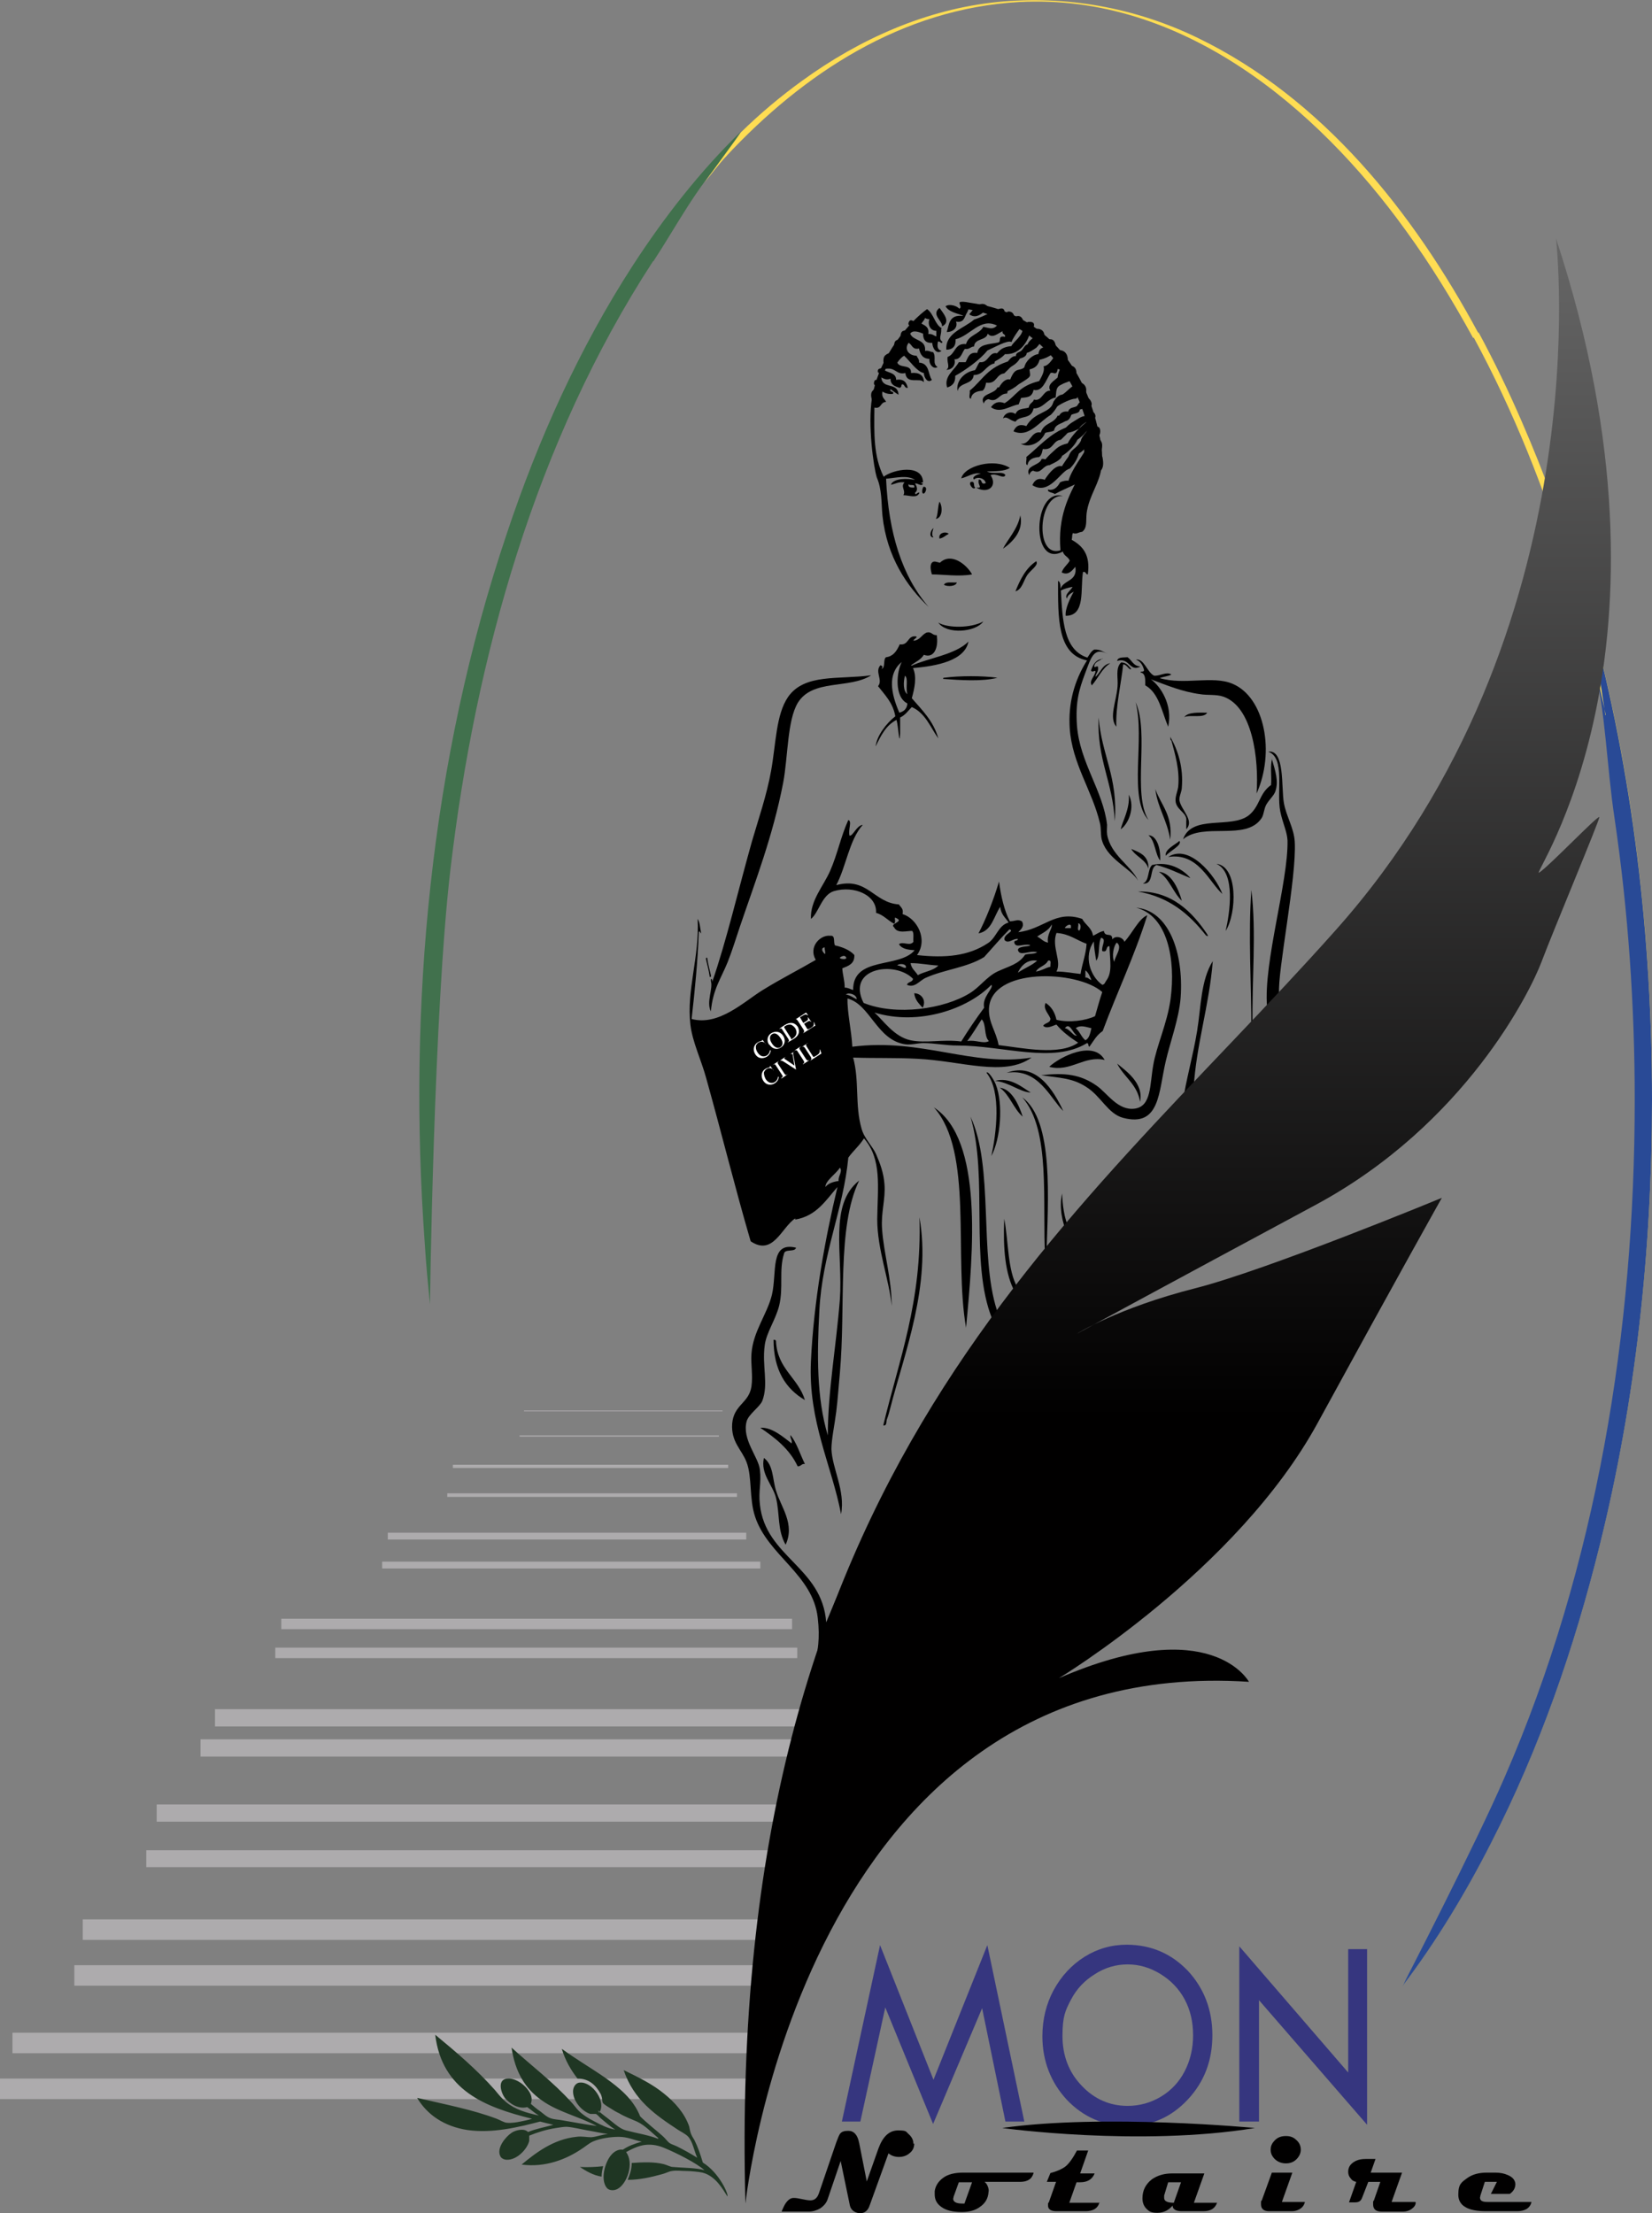 <?xml version="1.0" encoding="UTF-8"?>
<svg xmlns="http://www.w3.org/2000/svg" version="1.1" xmlns:xlink="http://www.w3.org/1999/xlink" viewBox="0 0 411.1 550.6">
  <rect x="0" y="0" width="411.1" height="550.6" fill="#808080" stroke="none"/>
  <defs>
    <style>
      .cls-1 {
        fill: #adabad;
      }

      .cls-2 {
        fill: #fff;
      }

      .cls-3 {
        fill: #41714d;
      }

      .cls-4 {
        fill: #294a96;
      }

      .cls-5 {
        fill: #010000;
      }

      .cls-6 {
        fill: #36367f;
      }

      .cls-7, .cls-8, .cls-9 {
        fill-rule: evenodd;
      }

      .cls-8 {
        fill: #1f3623;
      }

      .cls-10 {
        fill: #ffdd53;
      }

      .cls-9 {
        fill: url(#linear-gradient);
      }
    </style>
    <linearGradient id="linear-gradient" x1="293.1" y1="548.2" x2="293.1" y2="59.3" gradientUnits="userSpaceOnUse">
      <stop offset=".4" stop-color="#010000"/>
      <stop offset="1" stop-color="#666"/>
    </linearGradient>
  </defs>
  <!-- Generator: Adobe Illustrator 28.7.10, SVG Export Plug-In . SVG Version: 1.2.0 Build 236)  -->
  <g>
    <g id="Calque_1">
      <g>
        <g>
          <g>
            <g>
              <polygon class="cls-1" points="179.8 351.1 130.4 351.1 130.4 350.9 179.8 350.9 179.8 351.1 179.8 351.1"/>
              <polygon class="cls-1" points="178.9 357.4 129.3 357.4 129.3 357.1 178.9 357.1 178.9 357.4 178.9 357.4"/>
              <polygon class="cls-1" points="181.2 365.2 112.7 365.2 112.7 364.4 181.2 364.4 181.2 365.2 181.2 365.2"/>
              <polygon class="cls-1" points="183.4 372.4 111.3 372.4 111.3 371.5 183.4 371.5 183.4 372.4 183.4 372.4"/>
              <polygon class="cls-1" points="185.7 383 96.5 383 96.5 381.3 185.7 381.3 185.7 383 185.7 383"/>
              <polygon class="cls-1" points="189.2 390.2 95.1 390.2 95.1 388.5 189.2 388.5 189.2 390.2 189.2 390.2"/>
              <polygon class="cls-1" points="197.1 405.3 70 405.3 70 402.7 197.1 402.7 197.1 405.3 197.1 405.3"/>
              <polygon class="cls-1" points="198.4 412.5 68.5 412.5 68.5 409.9 198.4 409.9 198.4 412.5 198.4 412.5"/>
              <polygon class="cls-1" points="201.3 429.5 53.5 429.5 53.5 425.2 201.3 425.2 201.3 429.5 201.3 429.5"/>
              <polygon class="cls-1" points="197.6 437 49.9 437 49.9 432.7 197.6 432.7 197.6 437 197.6 437"/>
              <polygon class="cls-1" points="195.3 453.2 39 453.2 39 448.9 195.3 448.9 195.3 453.2 195.3 453.2"/>
              <polygon class="cls-1" points="193.1 464.5 36.4 464.5 36.4 460.3 193.1 460.3 193.1 464.5 193.1 464.5"/>
              <polygon class="cls-1" points="191.1 482.6 20.6 482.6 20.6 477.5 191.1 477.5 191.1 482.6 191.1 482.6"/>
              <polygon class="cls-1" points="189.2 494 18.5 494 18.5 488.9 189.2 488.9 189.2 494 189.2 494"/>
              <polygon class="cls-1" points="189.3 510.8 3.1 510.8 3.1 505.7 189.3 505.7 189.3 510.8 189.3 510.8"/>
              <polygon class="cls-1" points="189.3 522.2 0 522.2 0 517.1 189.3 517.1 189.3 522.2 189.3 522.2"/>
            </g>
            <g>
              <path class="cls-3" d="M162.6,65c5.9-9,10.4-17.9,17.9-26.1,1.3-2.1,2.5-4.1,3.9-6.2-10.2,9.9-19.1,21.3-26.9,33.3-13.4,20.7-23.6,43.4-31.4,66.8-19,56.4-24.7,117.3-20.4,176.5.3,5.1.8,10.1,1.3,15.2,0,0,.9-72.6,5.1-108.3,6.2-52.7,21.2-106.4,50.4-151.2Z"/>
              <path class="cls-10" d="M368,82.7c-.4.4-.9.8-1.3,1.2,20,36.9,31.3,78.7,37.4,119.7,3.4,23.1,5,46.6,5,69.9,0,57.4-9.4,115.8-32.4,168.6-7.3,16.9-27.7,51.9-27.7,51.9,8.5-11.2,15.8-23.3,22.1-35.7,12-23.4,20.7-48.5,27-74,9-36.2,13-73.5,13-110.8,0-57.4-9.4-115.8-32.4-168.6-3.2-7.4-6.8-14.9-10.8-22.3Z"/>
              <path class="cls-4" d="M395.7,153.3c.4,3.7.6,7.3.8,10.8,3.1,13.2,3.3,26.4,5.3,39.6,3.4,23.1,5,46.6,5,69.9,0,57.4-9.4,115.8-32.4,168.6-7.3,16.9-25.4,51.9-25.4,51.9,8.5-11.2,15.8-23.3,22.1-35.7,12-23.4,20.7-48.5,27-74,9-36.2,13-73.5,13-110.8,0-40.4-4.7-81.2-15.4-120.3Z"/>
              <path class="cls-10" d="M253.7.5c40.2-2.1,73.9,26,96.1,56.8,6.2,8.5,11.7,17.5,16.8,26.8.4-.4.9-.8,1.3-1.2-16.3-30.3-38.9-58.5-69.9-73.5-15.5-7.5-32.7-10.6-49.8-8.9-17.7,1.8-34.3,9.2-48.6,19.6-5.4,3.9-10.5,8.2-15.2,12.8-1.3,2.1-2.7,4.1-3.9,6.2C199.9,18.2,224.6,2.1,253.7.5Z"/>
              <path class="cls-10" d="M184.4,32.9h0s0,0,0,0l-9.1,12.5h0c1.7-2,3.5-4.5,5.4-6.5,1.2-2,2.5-4,3.8-6Z"/>
              <path class="cls-10" d="M399.5,177.9h0l-3.8-24.6c.4,3.7.3,7,.8,10.8,1.1,4.6,2.1,9.2,3.1,13.8Z"/>
            </g>
            <g>
              <g>
                <path class="cls-5" d="M227.5,533.3c0,1-.4,1.8-1.2,2.4-.7.6-1.6.9-2.6.9s-1.9-.3-2.6-.9l-4.7,13c-.4,1.2-1.2,1.9-2.3,1.9s-2.3-.6-2.6-1.9l-2.3-11.1-3.2,9.4c-.3,1-1,1.8-1.9,2.4-.9.5-1.8.8-2.9.8h-6.7c.4-1,.8-1.8,1.1-2.2.6-.8,1.2-1.2,1.9-1.2s1.1.1,2.1.3c.9.2,1.6.3,2.1.3,1,0,1.7-.6,2.1-1.8l4.3-12.6c.4-1.1.7-1.8.9-2.1.4-.6,1.1-.8,2.1-.8,1.4,0,2.3,1,2.7,3l1.9,9.6,2.9-8.2c1.1-3,2.7-4.5,4.9-4.5s1.9.3,2.6.9c.8.7,1.2,1.5,1.2,2.4Z"/>
                <path class="cls-5" d="M257.2,540.6c-.4,1.5-1.5,2.2-3.4,2.2h-8.8c.3.2.6.6.8,1.1.2.5.3,1,.2,1.4-.1,1.6-.8,2.8-2.1,3.7-1.2.9-2.7,1.3-4.6,1.3-2.2,0-3.9-.4-5.1-1.3-1.1-.8-1.6-1.8-1.6-3.1s0-.5,0-.8c.2-1.4,1-2.5,2.1-3.3,1.2-.9,2.9-1.3,5-1.3h17.5ZM241.8,542.9h-3.2l-1.3,3.6c0,.2-.1.4-.1.5,0,.8.8,1.2,2.3,1.2s.3,0,.5,0l1.9-5.3Z"/>
                <path class="cls-5" d="M273.6,547.9c-.4,1.5-1.6,2.2-3.5,2.2h-7.2c-1.4,0-2.1-.5-2.1-1.4s0-.5.2-.8l1.8-5.1h-2.3l.9-2.2c1.6-.4,2.9-1,3.7-1.6.9-.7,1.9-2.1,2.9-4h2.8l-2,5.7h3.6c-.6,1.5-1.8,2.2-3.6,2.2h-.9l-1.8,5.1h7.6Z"/>
                <path class="cls-5" d="M302.9,547.9c-.5,1.5-1.6,2.2-3.5,2.2h-5.3c-1.5,0-2.3-.5-2.3-1.4-1,1.2-2.3,1.8-3.8,1.8s-2-.3-2.7-1c-.7-.7-1-1.6-1-2.6,0-2,.8-3.5,2.3-4.7,1.4-1,3.1-1.5,5.1-1.5h8l-2.6,7.3h5.8ZM293.8,542.9h-3.1l-1,3.3c0,.2,0,.4,0,.6,0,.8.8,1.2,2.4,1.2l1.8-5.1Z"/>
                <path class="cls-5" d="M324.7,547.9c-.2.8-.7,1.4-1.5,1.8-.6.3-1.2.4-1.8.4h-5.6c-1.3,0-2-.6-2-1.7s0-.7.2-1l2.5-6.9h5.1l-2.6,7.3h5.7ZM323.7,534.8c0,.9-.4,1.7-1.1,2.4-.7.7-1.6,1-2.6,1s-1.9-.3-2.7-1c-.7-.7-1.1-1.4-1.1-2.4s.4-1.7,1.1-2.4c.7-.7,1.6-1,2.7-1s1.9.3,2.6,1c.7.6,1.1,1.4,1.1,2.4Z"/>
                <path class="cls-5" d="M352.3,547.9c0,.7-.4,1.2-1.1,1.7-.6.4-1.3.6-2,.6h-5.4c-1.4,0-2.1-.6-2.1-1.8s0-.6.2-1l1.6-4.6h-3l-1.6,4.1c-.3.7-.8,1-1.7,1h-1.5l1.8-5.1c-.6-.1-1.1-.4-1.4-.9-.4-.4-.6-1-.6-1.6,0-1.1.5-1.9,1.5-2.5.8-.5,1.8-.7,3-.7h2.3l-1.2,3.4h7.8l-2.6,7.3h5.9Z"/>
                <path class="cls-5" d="M381.1,547.9c-.2.7-.6,1.3-1.3,1.7-.6.3-1.3.5-2.2.5h-7.8c-4.6,0-6.9-1.4-6.9-4.1s.8-3.1,2.3-4.2c1.3-.9,2.9-1.3,4.8-1.3h2.1c1.2,0,2.2.2,3.1.6,1.2.5,1.8,1.2,1.9,2.2,0,1-.4,1.8-1.4,2.5h-4.7l1.5-3h-3l-1.1,3.4c0,.2-.1.4-.1.5,0,.8.6,1.1,1.8,1.1h11Z"/>
              </g>
              <g>
                <polygon class="cls-6" points="232.3 517.4 219 483.9 209.5 527.8 214.1 527.8 220.3 499.4 232.2 528.4 244.4 499.6 250.2 527.8 254.9 527.8 245.7 483.9 232.3 517.4"/>
                <path class="cls-6" d="M280.4,483.8c-3.8,0-7.3,1-10.5,3-3.2,2-5.8,4.8-7.7,8.3-1.9,3.5-2.8,7.4-2.8,11.5,0,6.1,2.1,11.5,6.1,15.8,4.1,4.3,9.2,6.5,15.1,6.5s10.9-2.2,15-6.6c4.1-4.4,6.1-9.7,6.1-16s-2.1-11.7-6.1-16c-4.1-4.3-9.2-6.5-15.3-6.5ZM294.8,515.3c-1.4,2.7-3.4,4.8-5.9,6.3-2.5,1.5-5.3,2.3-8.3,2.3-4.4,0-8.3-1.7-11.4-5-3.2-3.3-4.8-7.5-4.8-12.4s.7-6.3,2.1-9c1.4-2.7,3.4-4.8,6-6.4,2.5-1.6,5.2-2.4,8.1-2.4s5.6.8,8.2,2.4c2.6,1.6,4.6,3.7,6,6.3,1.4,2.6,2.1,5.6,2.1,8.9s-.7,6.3-2.1,9Z"/>
                <polygon class="cls-6" points="335.5 484.9 335.5 515.6 308.4 484.2 308.4 527.8 313.3 527.8 313.3 497.6 340.2 528.6 340.2 484.9 335.5 484.9"/>
              </g>
              <path class="cls-7" d="M249.4,529.4s34.1,4.7,62.9,0c0,0-37.6-3.6-62.9,0Z"/>
            </g>
            <g>
              <path d="M248.2,168.6c-3.8-.5-9.4-.5-13.2,0-.2,0-.3,0-.3.3,4,.3,9.9.7,13.5-.3Z"/>
              <path d="M227.5,247.1c.2,1.7,1.2,2.6,2.1,3.6,1-1.8-.3-3.6-2.1-3.6Z"/>
              <path d="M193.1,333.6c0-.2-.3-.3-.6-.3,0,7.5,3,12.2,7.8,15-1.7-5.6-6.9-7.7-7.2-14.7Z"/>
              <path d="M200.3,364.2c-1.2-2.4-2-5.2-3.6-7.2-.1,1,.5,1.1.3,2.1-2.1-1.6-4.9-4.1-7.8-3.9,3.7,2.5,7.3,5.3,9.3,9.6.9,0,.9-.7,1.8-.6Z"/>
              <path d="M190.1,362.7c-.9,4,2.2,6.7,3,9.9,1,4.1.3,8,2.4,11.7,2.4-5.2-1.2-9.4-2.4-13.5-.9-2.9-.6-6.3-3-8.1Z"/>
              <path d="M176.9,244.1c.6,1.8-1.2,5.2,0,7.5.5-5.5,2.5-8.1,4.2-12.3,1.1-2.8,2-5.7,3-8.7,3.9-11.5,8.2-22.5,10.8-35.9,1.2-6.4,1-15.4,3.6-19.8,3.7-6.1,12.8-3.4,18.3-6.9-8.1,1.1-16.6-.5-20.7,5.4-3,4.4-3,11.6-4.2,18.3-1.1,6.2-3.3,12.5-4.8,17.7-3.6,12.8-6.3,24.6-9.9,35,.2-.7-.4-1.4-.3-.3Z"/>
              <path d="M176.6,242.9c0,.3.4.2.3-.3-.3-1.4-.7-2.7-.9-4.2,0-.3-.4-.2-.3.3.3,1.4.7,2.7.9,4.2Z"/>
              <path d="M220.7,353.1c.4-1,.6-1.9.9-3,3.4-13.3,10.2-30.4,7.2-47.3.7,20.9-5.1,35.5-9,51.8,1,.2.7-1.1.9-1.5Z"/>
              <path d="M318.3,247.1c-.4-5.5,4.4-28.8,3.9-37.7-.2-3.4-2.1-6.3-2.7-9.6-.7-3.9.3-13.4-3.9-12.8,4.3,1.5,2,10,3,14.9.6,2.9,1.7,5,1.8,7.2.2,10.3-6,30.2-5.1,41.3-4.6,5.5,1.4.7-3.6,4.8-.2-11.4,1-23.2-.3-33.8-.8,11.2,0,23.3,0,34.7-4.6,5-9.5,11.3-14.4,15,.7-11.5,3.9-20.7,4.8-32-3,4.8-2.9,11.3-3.9,17.4-1,6.2-2.8,12.2-3.6,18-9.8,9.8-19,21.7-28.2,31.1-1.3-2.2-1.7-6.1-1.8-8.7-.8,3.5.1,7.3,1.2,9.9-1.4,1.9-3.5,4.9-5.1,5.7.4-14.2,1.9-33.7-6-39.5,7.2,8.2,4.9,25.9,5.7,40.4-2.1,2.5-4.1,5.1-6.9,6.9-2.5-4.3-2.2-11.4-3.3-17.1-.3,7.3.2,13.8,2.7,18.3-1.6,1.2-2.9,4.3-4.5,4.5-4.5-13.8-.7-35.8-6.6-48.2,4.5,15.1-.3,36.2,5.4,50.3-16.5,22.4-30,47.9-41.3,75.5-1-13.8-15.1-16.2-16.5-29.3-.4-3.4.4-5.3,0-8.7-.4-3.2-4.5-7.5-3.3-12,.5-1.8,3.3-3.6,3.9-5.1,1.6-4.2-.1-8.6.6-13.8.4-3.2,2.7-6.3,3.6-9.9,1.1-4.6-.1-8.8,1.2-12.9.2-1.3,2.7-.3,3-1.5-6.6-1.6-4.7,6.1-6,11.7-1.2,4.9-4.7,9.1-5.1,14.7-.2,2.5.4,5.4,0,8.1-.6,4.2-4.4,4.5-4.8,9.3-.3,4.6,2.4,6.4,3.6,9.6,1.4,3.7.6,9,2.1,13.5,3.2,9.7,14.4,14.4,15.6,25.2.6,5.1,0,8.5-.8,11.7-.7,2.5,132.8-188.2,115.5-166.8Z"/>
              <path d="M197.9,303.4c5.3-.9,7.6-4.8,10.5-8.1-3.1,13-5.9,28.3-6.6,43.4-.7,14.9,5.2,25.9,7.5,38,1.1-5.9-2.2-11.3-2.4-16.2,0-2.4.8-6.1,1.2-9.3.4-3.2.6-6.5.9-9.6,1.5-16.6-.8-36.4,4.8-47.9-7.6,6-4,18.2-4.8,29.6-.9,11.6-3,22.9-3,33.8-2.8-9.3-2.7-20.1-2.1-31.1.7-14,6-25.2,7.2-38,1.2-1.7,2.8-3,3.9-4.8,4.5,5.2,3.4,12,3.3,20.1,0,7.6,3,15.1,3.6,21.6,0-6.8-2-13.1-2.4-19.2-.3-4.1.9-7.4.6-11.1-.2-2.8-1.1-5.2-2.1-7.5-.9-2-2.9-3.8-3.6-6.3-1.7-5.9-.5-11.9-2.1-17.7,5.4.2,10.4,0,15.9.3,11,.5,21.7,4.6,28.5-.3-14.8,2.4-27.2-4.9-44.6-2.7-.2-4-1.3-8.6-1.2-12,5.7,1.5,7.3,10.4,14.4,11.4,1.4.2,3.1-.3,4.5-.3,2.7,0,5.6.6,8.4.6,11.6,0,23.8,4.6,32.3-.6.5,0,.2.8.6.9,1-1.4,1.8-2.9,3.3-3.9,3.6-9.7,7.9-18.6,11.1-28.8-2.1.8-3.8,4.6-5.7,6.6-.3-1.1-2.2-1.7-3-.6,0-2-1.8-.3-2.1-2.1-1.1.2-1.8.8-2.7,1.2-.3-2-1.9-2.7-2.7-4.2-6.7-2.3-9.6,2.6-15.9,3.3.7-.7,1.6-1.5.9-2.7-1.1-.6-1.7,0-3,0-1.4-2.7-2.2-6.2-2.7-9.9-1.3,4.5-3.4,9.7-5.1,12.9,3.3-.6,3.8-4.2,5.4-6.6.2,1.9,1.3,2.7,2.1,3.9-2.6.7-3,3.7-5.1,5.1-4.8,3.2-10.5,3.8-17.7,3,2.8-3.9,0-9.1-3.6-10.2.3-1.4-.5-1.7-.9-2.4-6.3-.4-7.8-6.9-15.6-4.8,2.5-4.7,3.2-11.2,6.6-15-1.6.2-2.4,2.8-3.3,2.7-.4-1.5.7-3.6-.3-3.9-1.9,4.2-2.7,8.5-4.5,12.6-1.7,3.9-5,7.4-4.8,12,1.9-1.4,2.7-6,5.7-6.9,5-1.5,10.8,1,10.5,5.4,1.9.5,2.9,1.9,4.5,2.7.7-.7-.5-2.1.9-1.2,1.2.8-2.1,1.2-.9,2.1.8,1.7,3.4.8,4.5.9.5.5.2,1.8.3,2.7-.9,1.2-2.6-.2-3.6.6.8,1.3,2.6,1.4,3.9,1.5-3.8,4.6-15.4,1.4-15.3,9.9-.7-.2-1.2-.6-2.1-.6,0-1.8-.5-3.1-.6-4.8,1.5-.6,3.1-1.1,3-3.3-1.2-1.4-3.4-2.1-4.8-2.4-.5-.7.2-2.6-1.2-2.4-2.5-.3-5.5,2.8-3.6,6-4.1,2.4-8.5,4.6-13.2,7.5-4.7,2.9-10.9,9-17.7,7.2.8-7,1.5-14,1.8-21.6.2-.5.3.1.6.3-.3-1.2-.3-2.7-.9-3.6.5,9.5-2.8,17.7-1.8,26.3.5,4.3,2.7,8.8,3.9,13.2,3.9,13.9,7.2,27.4,11.1,40.7,5.6,3.8,7.7-3.5,11.1-5.7ZM277.9,234.5c1.6,1.1-.5,3.4-.6,4.8-.7-1.3-.2-4,.6-4.8ZM226.6,258.8c-4.2-.9-6.9-5.1-9-6.9,11.2,3.4,23.4-1,29.1-6.9.7.8-2.4,3-1.8,5.7-2,2.7-3.9,5.5-5.7,8.4-4.6-.6-8.8.5-12.6-.3ZM240.7,259c1.3-1.7,2.4-3.6,3.6-5.4,1.2,1.2.5,4.2,1.8,5.4-1.4.8-3.3-.4-5.4,0ZM270.1,258.8c-1-.8-1.4-2.2-2.4-3,1.1-.9,2.6-.3,3.9,0-.3,1.2-.5,2.5-1.5,3ZM268,257.6c-.8.4-1.7-1.6-3-1.8,1.2-1.7,2,1.4,3,1.8ZM272.5,252.8c-2.3,1.1-6.4,1.7-9.6.9-.4-1.9-1.3-3.3-2.7-4.2-.7,1.5.7,2.6,1.2,3.9,0,1.2-1.4,1-1.8,1.8.9.9,2.5-.1,3.3-.3,1.5,1.8,3.4,3.2,5.4,4.5-4.7,3.3-13.8,1.3-19.8.6-.6-3.4-2.5-5.5-2.4-9,.4-10.4,22-9.7,28.2-4.2-.7,2-1.2,4-1.8,6ZM261.4,240.5c-1.3.3-2.2,1-3.6,1.2.6-1.2,2.4-1.4,3-2.7,1-.3.5.9.6,1.5ZM253.3,242c.4-1,1.9-3.5,4.8-3-1.3,1.2-3.3,1.9-4.8,3ZM270.1,243.2v-1.8c.8.6,1.1,1.5,1.5,2.4-.6-.1-.8-.7-1.5-.6ZM272.2,234.2c0,1.1.3,3.1.6,4.8,1-1.3.4-4.2,1.2-5.7,1.5.3,0,2.1.3,3.3,1.5.5.7-1.3,1.8-1.2.1,3.8.8,6.5-.9,8.7-.2.3-.3.8-.9.9-3-2.1-4.7-7.1-2.1-10.8ZM268.3,229.7c.8,0,.7,1.4.3,1.8-.7,0-.1-1.3-.3-1.8ZM266.5,230.3v.6h-1.5c0-.4,1.3-1.3,1.5-.6ZM262.9,232.1c3.2.2,5,1.8,7.5,2.7-.2,2.8-1.1,4.9-1.5,7.5-2-.2-3.8-.6-6-.6,1.4-2.6-1.3-6.1,0-9.6ZM261.7,230c.3.9-1.3,2.5-.9,4.5-1.2-.2-1.8-1.1-2.7-1.5,1.3-.9,2.9-1.5,3.6-3ZM233.5,240.2c-1.2,1.3-3.5,1.5-5.1,2.4-.6-1-1.6-1.6-1.8-3,2.5,0,4.5.5,6.9.6ZM225.4,240.8c-.8,0-1.2-.6-2.1-.6.3-.6,2.5-.5,2.1.6ZM227.2,243.5c-.1.9-1.3.7-1.5,1.5,2,.9,3.1-1.1,4.8-1.8,4.5-2,10.2-2.5,14.4-5.1,2.1-2.3,4.1-4.7,6.3-6.9,1.5.5-1.7,1.2-1.2,2.7,1,1,2.1-.5,3.3-.3,0,.6-1,.2-.9.9.4,1.5,2.1.2,3.9.6.3.5-2.8.1-3,1.2.4,1.8,2.9,0,4.8.6-.7.5-2.1.3-3,.6-1.6,2.4-3.9,2.8-6.9,4.2-2.7,1.3-4.4,3.9-6.9,5.4-6.3,3.9-18.3,5.7-26.4,2.4-4.4-8.7,7.8-10.6,12.3-6ZM213.2,248.6c-.9-.4-1.6-1-2.7-1.2.7-.6,2.7,0,2.7,1.2ZM210,237.8c.3,0,.6.3.6.5s-.3.3-.6.3-1-.1-1-.3.7-.5,1-.5ZM209,290.5c.8.9-.5,2.1-.3,3.3-1.4.2-2.6.6-3.3,1.5,0-1.6,2.6-3.2,3.6-4.8ZM204.8,235.8c.2,0,.4-.3.4,0s.3,1.5.1,1.5-.7-.7-.7-1,.1-.5.3-.5Z"/>
            </g>
            <path class="cls-9" d="M185.5,548.2s14.4-137,125.3-129.8c0,0-9.3-17.4-47.3-.9,0,0,44.3-26.7,64.4-63.5,20.1-36.8,30.9-56,30.9-56,0,0-43.3,17.9-61.4,22.5-19.3,4.9-29.4,11.3-29.4,11.3,0,0,21.9-11.9,59.3-32,37.4-20.1,53.6-53.3,56.3-60.5,2.7-7.2,14.4-35.1,14.4-36s-12.6,12.3-15,13.8c-2.4,1.5,38.3-54.5,4.2-157.8,0,0,11.6,97.7-54.9,172.2-66.5,74.6-151.8,134.5-146.8,316.6Z"/>
          </g>
          <g>
            <path class="cls-2" d="M190.5,259.6c-.5-.5-1.1-.6-1.8-.2-.3.2-.5.5-.6.8,0,.3-.1.8.4,1.6.7,1.1,1.6,1.2,2.3.8.6-.4.8-1,.8-1.3h.2c0,0,0,1-1,1.6-.9.5-2.1.6-2.9-.7-.7-1.2-.2-2.4.7-2.9.5-.3.9-.3,1-.4,0,0,.2-.1.1-.3h0c0,0,.8,1.1.8,1.1h-.1Z"/>
            <path class="cls-2" d="M191.4,259.9c-.8-1.2-.3-2.4.6-2.9.9-.5,2.1-.5,2.9.7.7,1.1.4,2.3-.6,2.9-.9.6-2.1.4-2.8-.7ZM194.2,258.2c-.8-1.2-1.6-1.3-2.1-.9-.5.3-.8,1.1,0,2.3.7,1.1,1.6,1.3,2.1.9.6-.4.8-1.2,0-2.3Z"/>
            <path class="cls-2" d="M196,259.3c.4-.3.4-.4.2-.8l-1.5-2.3c-.2-.4-.3-.4-.8-.2h0c0-.1,1.4-1,1.4-1,1.3-.8,2.4-.7,3.2.4.4.7.7,2-.9,3l-1.5.9h0ZM196.8,258.4c.1.2.2.2.4,0,.3-.2,1.6-1,.7-2.6-.3-.4-.7-.8-1.2-.9-.4,0-.8,0-1.4.4-.2.2-.2.3-.1.4l1.7,2.7Z"/>
            <path class="cls-2" d="M202.6,255.3l-2.8,1.8h0c.3-.3.4-.5.2-.9l-1.5-2.3c-.3-.4-.4-.4-.7-.2h0c0,0,2.8-1.8,2.8-1.8l.5.7h-.1c-.4-.3-.6-.3-1.1,0l-.7.4c-.1,0-.2.1,0,.3l.7,1.2.8-.5c.5-.3.4-.5.3-.9h.1c0,0,.8,1.1.8,1.1h-.1c-.3-.3-.4-.3-.9,0l-.8.5.8,1.3q.1.2.9-.3c.7-.4.8-.7.7-1.4h.1c0,0,.3.9.3.9Z"/>
            <path class="cls-2" d="M192.5,266.2c-.5-.5-1.1-.7-1.8-.2-.3.2-.5.5-.6.8,0,.3,0,.8.4,1.6.7,1.1,1.6,1.2,2.3.8.6-.4.8-1,.8-1.3h.2s0,1-1,1.6c-.8.5-2.1.6-2.9-.7-.7-1.2-.3-2.4.6-2.9.5-.3.9-.3,1-.4,0,0,.2-.1.1-.3h.1c0,0,.8,1.1.8,1.1h-.1Z"/>
            <path class="cls-2" d="M194.4,268.2c.4-.3.5-.4.2-.8l-1.5-2.3c-.2-.4-.4-.4-.8-.1h0c0-.1,1.6-1.1,1.6-1.1h0c-.4.3-.5.5-.2.9l1.5,2.3c.3.4.4.4.8.1h0c0,.1-1.5,1.1-1.5,1.1h0Z"/>
            <path class="cls-2" d="M197.6,261.6c-.2.2-.3.3-.2.8l.7,3.7h0c0,0-3.1-2-3.1-2-.5-.3-.7-.3-.9-.2h0c0-.1,1.4-1,1.4-1h0c-.3.3-.4.4-.3.5,0,0,.3.2.6.4l1.9,1.3-.4-2.4s0-.3-.1-.4c-.1-.2-.3-.1-.5,0h0c0-.1,1.1-.8,1.1-.8h0Z"/>
            <path class="cls-2" d="M199.8,264.7c.4-.3.4-.4.2-.8l-1.5-2.3c-.2-.4-.4-.4-.8-.2h0c0-.1,1.6-1.1,1.6-1.1h0c-.4.4-.5.5-.2.9l1.5,2.3c.3.4.4.4.8.2h0c0,.1-1.6,1.1-1.6,1.1h0Z"/>
            <path class="cls-2" d="M200.9,259.5c-.3.2-.4.4-.2.8l1.6,2.5c.1.2.2.2.7-.1.8-.5,1.1-.7,1-1.6h.1c0,0,.3,1,.3,1l-2.8,1.8h0c.3-.3.4-.4.2-.9l-1.5-2.3c-.3-.4-.4-.4-.8-.2h0c0,0,1.5-1,1.5-1h0Z"/>
          </g>
        </g>
        <g>
          <path class="cls-7" d="M233.8,76.6c.8,1.2,3,3.5.6,4.6.3-1.3-2.8-2.9-.6-4.6Z"/>
          <path class="cls-7" d="M241.2,78.2c.9-1.1,3.1-4.4,5.1-1.3-1.4,0-2.8,2.9-5.1,1.3Z"/>
          <path class="cls-7" d="M265.7,102.9c-.8,1.2-1.2.4-2.5.5-1,2.1-3.4,1.7-4.2,4.2-2.5-.5-2.6,3.1-5,2.8,2.3,1.2,5.1-.4,6.1-2.7.7-.3,1.6-.2,2.2-.6.4-2.4,3.9-1.3,3.3-4.2Z"/>
          <path class="cls-7" d="M241.6,119.9c1.2-.3.5,1.2,1.1,1.4-.5.8-1.8-1-1.1-1.4Z"/>
          <path class="cls-7" d="M229.8,121.1c1.2-.1.5,1.7,0,1.7-.6-.1-.2-1.5,0-1.7Z"/>
          <path class="cls-7" d="M233.8,124.8c-.5,1.2-.3,3.1-.9,4.3,1.7-.3,1.7-3.1.9-4.3Z"/>
          <path class="cls-7" d="M253.9,128.2c.9,3.9-2,6.7-4.3,8.3,1-2.1,3.7-4.9,4.3-8.3Z"/>
          <path class="cls-7" d="M232.3,131.4c-.7.4-1.3,2.3,0,2.3-.6-.6-.2-1.6,0-2.3Z"/>
          <path class="cls-7" d="M236.1,132.8c-.8-.7-2.7-.2-2.3,1.2,1-.2,1.5-.8,2.3-1.2Z"/>
          <path class="cls-7" d="M241.9,142.9c-3.2.6-7.2,0-10,0-.2-.7-.6-2.2,0-2.9.5-.6,1.4-.1,2,0,2.8-2.7,6.7.5,8,2.9Z"/>
          <path class="cls-7" d="M257.9,139.7c.6.9-1.5,2.2-2.3,3.4-.9,1.4-1.3,3.6-2.9,4,1.2-3,2.6-5.8,5.2-7.5Z"/>
          <path class="cls-7" d="M238.1,144.9c-.2,1-2.3,1.1-3.2.6.4-.9,2-.5,3.2-.6Z"/>
          <path class="cls-7" d="M233.5,154.9c2.3,1.4,8.2,1.4,11.2-.3-1.9,2.7-9.1,3.3-11.2.3Z"/>
          <path class="cls-7" d="M278,164.4c.2-1,1.5-.8,2.6-.9,1.1.8,1.4,2.2,3.2,2.3-2.7,1.5-2.7-2.3-5.7-1.4Z"/>
          <path class="cls-7" d="M300.4,177.3c-.8,1.5-4.2.4-5.7,1.1,1-1.3,3.5-1.1,5.7-1.1Z"/>
          <path class="cls-7" d="M273.4,178.5c.7,9.2,4.9,15,4,25.8-.4-9.6-4.5-15.4-4-25.8Z"/>
          <path class="cls-7" d="M316.5,188.8c.9,3.1,1.7,5.5.9,8-.4,1.2-1.5,2-2.3,3.4-.6,1.1-.6,2.6-1.2,3.4-3.9,5.7-14.4.9-19.5,5.2,2.2-6.3,12-2.5,16.4-6,2.8-2.3,2.5-5.4,5.5-7.5.2-2.1-.3-4.9.3-6.6Z"/>
          <path class="cls-7" d="M287.5,196.3c1.4,4,4.4,6.5,3.7,12.6-.7-4.8-3.1-7.8-3.7-12.6Z"/>
          <path class="cls-7" d="M280.9,197.7c1.6,3.1,0,7.2-2,8.6.4-2,2.3-5,2-8.6Z"/>
          <path class="cls-7" d="M285.8,207.8c2,0,3.1,3.2,2.9,6.3-1.3-1.7-1.2-4.9-2.9-6.3Z"/>
          <path class="cls-7" d="M293.5,209.2c.8,1-2.5,2.6-3.4,3.7-.3-1.6,2.3-2.7,3.4-3.7Z"/>
          <path class="cls-7" d="M281.5,211.2c2.2.9,4.4,1.7,4.3,4.9-.7-2.3-3.2-3-4.3-4.9Z"/>
          <path class="cls-7" d="M296.1,218.4c-2.7-1.1-5.2-2.4-8.3-3.2-1.9.7-.5,4.9-3.4,4.6,1.7-.6,1.1-3.5,2.3-4.6,4.1-1,7.6,1,9.5,3.2Z"/>
          <path class="cls-7" d="M288.4,216.9c3,.2,4.8,4,5.7,7.2-2.2-2.1-3.1-5.5-5.7-7.2Z"/>
          <path class="cls-7" d="M274.9,263.7c-5.1-1.2-8.5,3.1-13.8,1.7,2.5-2.4,11-6.8,13.8-1.7Z"/>
          <path d="M234.4,81.7c-1.8-1-2-3.6-3.7-4.8-3.9,2.8-11.9,11.3-13.7,22.1-1.1,6.7.4,17.3,1.2,19.8,1.3,3,1.1,6.3,1.4,9.5,1.1,10.3,6.1,17.6,11.5,22.7-6.6-7.6-10-18.4-10.6-31.9,2.4-.2,5.3-1,7.2.3-1.7-.4-5.4-.5-6,1.2,1.1-.2,1.9-.8,3.4-.6-1.1,1.1.4,2-.3,3.2,1.5,0,3.4.9,4-.6-.5-.3-1,.9-1.1,0,.8-.6.5-1.6,0-2.3.7-.2,1.6.9,2,0-.5,0-.7-.3,0-.3-.1-4.7-7.5-3.2-9.8-1.4-2.5-5-2.4-10.5-2.3-17.2,1.8.4,1.4-1.4,2.9-1.4-.3-.8-1.2-1-.9-2.6.6.4,1.4.7,2.6.6.4-.9-.9-.2-.6-1.2.7.5,1.3,1,2,1.4-.2-3.3-4-1.2-4.3-4.3.8.4,1.4.7,2.3.3,0,1.6,1.1,1.9,2.3,2.3.7-.4.2-.6.6-.9.7,0,.5,1,1.4.9-.3-1.4-1-2.3-2.9-2,0-1.9-2.2-1.7-3.2-2.6,3.1-.9,3.1,1.5,5.5.9.3,3,3.7,1,4.6,2.3,0-1.8-1.2-2.5-3.2-2.3.2-2.3-2.9-1.1-3.4-2.6.5-.7,1-1.3,1.7-1.7,1.5,1.4,3.2,4,4.9,4.3,0,1,.9,2.7,2,1.7-1-1.3-.5-4.1-3.2-4.3.1-.9-.4-1.1-.6-1.7-1.9,0-3.2-1.6-2-3.2.9.4.9,1.8,2.6,1.4.3,1.5.9,2.5,2.6,2.6-.2,1.4,1.1,2.7,2,2-1.4-.9-.2-2.4-1.1-3.7-.7,0-1.1-.5-2-.3.3-3-3-2.4-3.7-4.3.7-1,2.2-.4,3.2,0,0,1.6.7,2.4,2.3,2.3,0,1.2,1,3,2.3,2-1.1-.3-1.1-1.2-.9-2.3.5-.3,1,.9,1.1,0-1.1-.7-.1-1.8-.3-3.2ZM227.5,121.3c-.8,0-1.6,0-1.4-.9.2.6,1.7-.2,1.4.9ZM233,83.7c-.6-.2-1-.7-2-.6.3-1.7-.8-2.1-1.7-2.6.3-.5.7-.8.9-1.4.3.2.6.3,1.1.3-.5,1.2.1,2.9,1.7,2.9v1.4Z"/>
          <g>
            <path d="M250.6,96.5c-.7.5-1.4-.3-2.4-.1-.6,1.7-4.7,1.5-3.4,4,.2-.6.6-1,1.2-1.1,2.3,1,2.5-1.4,4.6-1.4,0,.2.3-1,.1-1.3Z"/>
            <path d="M251.9,90.7c-.2,0,.3-.3-.3-1-5.9,1.6-7,4.8-10.3,7.5.2.6-.4,1.9.3,2,.2-1.4,1.4-1.9,2.9-2,.7-.5.8-1.7.9-2,2.7.4,2.4-2.1,4.5-2.3.7-.7,1.5-1.4,2.1-2.2Z"/>
            <g>
              <path d="M254.7,80.7c0-.4-3.1.5-3.3-.8-1.2-.8-.4-.8-1.5-.8.8-4.7-2.5-1.2-7.5.4-2.5,2.2-7.2,3.3-6.9,7.5,1.6,0,2.4-.9,2.3-2.6,3.7-.9,6.2-5.5,10.3-3.4-1.1,1.1-1.9.6-3.4.3-1,1.9-3.7,2-4.3,4.3-2.9-.3-2.6,2.5-4.6,3.2-.2,1.5.7,2.5-.3,3.2,1.6,0,2.4-1.4,2-2.6,1.7,0,1.8-1.6,2.6-2.6,1.2.2,1.4-.6,2.3-.6.1-2.1,3-1.4,3.4-3.2,1.1,1.4,2.7-.2,3.7-.6-.2.9.8.6.6,1.4-2-.4-.8,1.2-1.7,1.4-2.1.5-4.9.3-5.2,2.6-2-.3-2.3,1.1-2.9,2.3h-1.7c-1,1.9-3.8,3.5-2.9,6.3,1.3-.4,2.1-1.2,2-2.9,2.5-1.4,6.2-4,8-6.3,1.8-.8,5.1-2.7,6-2.1.5-1.4,2.9-4.4,2.8-4.4Z"/>
              <path d="M239.6,78.6c-3.5-.4-3.4,2.2-4,4,1.8,0,2.8-1.3,2.3-2.6,1.9.4,2.1-1,2.6-2,.1,0,.7-1.5.7-1.5-.4-.7-1.2-1.2-2.2-1.4-.7.3.6,1.3-.3,1.7-.5-.7-2.5-1.3-3.4-.6.8,1.4,2.7,1.7,4.3,2.3Z"/>
            </g>
            <path d="M261.4,114.3c-.7.5-1.3-.3-2.2-.1-.5,1.7-4.2,1.5-3.1,4,.2-.6.5-1,1-1.1,2.1,1,2.3-1.4,4.2-1.4,0,.2.3-1,.1-1.3Z"/>
            <path d="M266,107.2c-.2,0,.3-.3-.3-1-4.4,1.6-7,4.8-10.3,7.5.2.6-.4,1.9.3,2,.2-1.4,1.4-1.9,2.9-2,.7-.5.8-1.7.9-2,2.7.4,2.4-2.1,4.5-2.3.7-.7,1.5-1.4,2.1-2.2Z"/>
            <path d="M272.7,115.7c0,.2.4-.1.8.7-3.2,3.4-7.3,4.5-11,6.5-.5-.4-1.9-.4-1.7-1.1,1.4.3,2.3-.5,3-1.8.8-.4,1.7-.5,2.1-.4.7-2.7,3.8-6.6,4.7-8.5,1-.3,1.1,4.9,2.1,4.7Z"/>
            <path d="M275.5,207.5c-.1-.7,0-1.6,0-2.3-1-8.5-6.8-15.5-7.5-24.7-.4-5.8.5-8.9,2-12.9,1.5-3.9,2.1-6.8,5.7-4.9-1.1-.5-1.9-1.2-3.4-1.1-.8.4-1.2,1.3-1.7,2-5.9-1.9-6.2-9.3-6.6-16.7.8-.4,1.8-.7,2.9-.9-.4.9-2.1,1.9-1.4,2.9.2-.9,1-1.3,1.7-1.7-.9,1.6-2.2,4.3-2,6,5,0,3.6-6.6,4.3-10.9.8-.2.6.6,1.2.6.7-4.9-1.3-7.1-4-8.6.2-1.1,0-1,.3-1.7.9.4,1.3-.2,2.3-.3,1.3-1,.9-2.6,1.1-4.6.6-4.5,3.3-7.5,3.7-11.5.5-4.1-.2-7.5-1.7-11.8-1.7.8-2.8,5.2-2.7,5.2-.1,2.7.8,4.3-1.2,8.9-2.6,5-5.3,10-4.6,18.4-6.5,2.1-5.6-14.1.6-13.5-7.5-2.2-8.1,18.2,0,13.8.2,1.1,1.4,1.3,1.7,2.3-.6,1-1.6,1.7-2,2.9,1.7.9,2.7-.6,3.4-1.4.6,3.7-2.9,3.2-3.7,5.5,0-.9,0-1.7-.6-2,0,9-.3,18.3,7.2,19.8-3.2,5.1-4.7,10.7-4.3,16.9.6,8.8,5.6,15.5,7.5,23.5.4,1.5.1,3.3.6,4.6,1.5,4.6,7.2,6.8,8.9,9.8-1.6-3.7-6.8-6.3-7.7-11.5Z"/>
            <g>
              <path d="M255.4,106c2.2-3.8,6-3,6.8-6.1l1.7-1.1c-.2,1.3-.9,2.9-2.4,4.4-2.9,1.7-5.5,5.8-9.3,4.1.6-1.4,1.6-1.9,3.2-1.3Z"/>
              <path d="M260,119.3c1.3-2,2.9-3.7,4.3-3.3-.2.1,2.4-3.7,2.1-2.9,0-.2.1-.4.2-.6h.5c0,0,1.5-.3,1.5-.3-.2,1.3-.9,2.9-2.4,4.4-2.2.4-5,6.8-9.3,4.1.6-1.4,1.6-1.9,3.2-1.3Z"/>
              <g>
                <path d="M249.6,104.1c.5-1.6,2.2-1.8,3.1-1.1.6-1.5,2.1-1.2,3.3-1.6.2-1.2,1-1.1,1.3-2,2,.6,2.3-2.4,4.1-2.2-1-1.5,1-2.5,1.8-3.3,0-1,1-3,1-3,.8.4,1.3,1.7,1.8,2,.4,1.4,1.3.4,1,1.5.6,0-2.4.9-2.9,1.3-1.4.6-1.2,1.6-1.4,3.2-2.1.3-3.1,2.8-5.5,2.7-.6,2.9-3.3,1.6-4.5,3.3-1.5-.3-2.1-1.5-3.1-.8Z"/>
                <path d="M264,92.3c0-.2-.4-.5-.8-.5-.3,2.1-1.4.3-1.9,1.2-1.1,1.8-1.9,4.5-4.1,4-.4,2-1.8,1.8-3.1,2-.2.5-.4,1.1-.6,1.6-2.1.3-4.6,2.4-6.9.7.8-1.1,1.8-1.6,3.4-1,2.9-1.8,3.4-4.2,8.6-5.5.8-1.4,1.4-2.6,1.1-3.7,1.5,0,3-3.1,3-3,.1,0,1,1.9,1.5,2.2l-.2,2.1Z"/>
              </g>
            </g>
          </g>
          <path class="cls-7" d="M243,121.3c1.8.2.1-.7.6-2,1,0,.3,1.4,1.7.9-.2-1.3-2.2-1.7-2.9-.9-.7-.6.8-1.4,1.7-1.4-1.5-.6-3.4.8-4.9,1.1.8-3.1,8.2-5.1,12.1-2.6-1.3.9-3.6.8-5.7.9,1.5.8,4-.2,4.6.9-.5,1.1-2.1-.6-3.7,0,1.8,2.7-.6,4.7-3.4,3.2Z"/>
          <path class="cls-7" d="M226.9,165.6c3.7-1.8,10.9-2.7,14.1-6-.9,4.7-7.7,6.1-13.8,6.6,1,2.2.4,5-.3,7.5,2.6,3,5.4,5.7,6.6,10-2-2.8-3.2-6.3-6.6-7.8-.9.9-1.6,2-2.9,2.6,0,1.3,0,2.9,0,4-.2,3.6-.4-1.7-.9-3.4-2.6,1.3-3.9,3.9-5.2,6.6.3-2.7,2.7-5.8,4.9-7.5-.6-3.4-2.6-5.3-4.3-7.5,1.3-1.5-.9-3.6.6-5.2.6.2.6.4.3.9,1-.3.3-2.4,1.1-2.9,1.7-.2,2.6-1.4,3.4-3.2,2.2.3,1.9-2,3.7-2,1.3,0-.3.7-.3,1.1,1.6-.1,2-1.4,3.2-2,1.4-.4,1.4.7,2.6.6.5,3-.6,5.9-3.2,4.9-.7,1.2-2.1,1.8-3.2,2.6ZM223.8,177.3c1.1-.3,1.9-.9,2-2.3-3.3-1.6-2.7-7.9-1.4-10.3-3.6,2.9-2.7,7.8-.6,12.6ZM225.8,172.7c-.5-1.7.3-3.9-.6-4.6-.4,1.5-.5,3.8.6,4.6Z"/>
          <path class="cls-7" d="M281.5,166.4c-.5.5-1.1-1.2-2-1.1-.5,4.9-1.9,10.3-1.7,15.5-1.9-2.3,0-6.2.3-10,.2-2.1-.6-4.6.9-6,1.4,0,1.9,1,2.6,1.7Z"/>
          <path class="cls-7" d="M274.3,163.8c-.6.7-1.9.7-2,2,.1.4.4-.1.9,0,.3,1.3-.5,1.6-.6,2.6,1.3-1.1,1.7-3.1,3.7-3.4-2.1,1.3-3,3.7-4.6,5.5-.8-1.1.8-2.3.9-3.4,0-.6-.8.4-1.1-.3.5-1.4,1.1-2.7,2.9-2.9Z"/>
          <path class="cls-7" d="M282.6,164.1c2.1-.4,2.8,3.1,4.6,4,1.6.1,3-1.1,4.3-.3-.8.5-2,.5-2.9.9,6.1,1.8,13.1-.7,18.1,1.4,8.1,3.4,10.6,17.1,6,27.3.6-8.6-1-21.6-8.3-24.1-1.8-.6-3.9-.3-5.7-.6-4.5-.6-8.3-2.2-12.3-3.7,2.4,1.7,5.5,6.4,4.3,11.8-1.6-3.8-2.3-8.4-5.7-10.3,0-1.5.1-3-1.2-3.2,0-.4.9,0,.9-.6-.3-1.2-.9-2.2-2-2.6Z"/>
          <path class="cls-7" d="M282.6,174.7c3.5,7.8-.9,22.7,3.2,29.3-5.1-5.5-.8-20.1-3.2-29.3Z"/>
          <path class="cls-7" d="M291.5,184.2c-.3,0-.2-.5-.3-.9,2,3.4,3.3,7.7,2.9,12.6,0,1-.7,2.2-.6,3.2.4,2.4,3.8,5,1.7,7.2v-2c.3-2-2.1-2.6-2.6-4.6-.3-1.3.4-2.6.6-4,.4-4.2-.8-8.1-1.7-11.5Z"/>
          <path class="cls-7" d="M290.7,213.2c5.2-3.4,11.7,4.5,13.5,9.2-3.3-2.9-6-10.4-13.5-9.2Z"/>
          <path class="cls-7" d="M302.7,214.9c5.4.6,5.1,12.3,2.3,16.7,1-4.3,2.6-14.5-2.3-16.7Z"/>
          <path class="cls-7" d="M283.2,221.8c8.4-.2,13.6,5.2,17.2,10.6.3.6.3.6-.3.3-4.1-5.2-9-9.5-16.9-10.9Z"/>
          <path class="cls-7" d="M282.6,225.8c8.2.6,12,11.1,11.2,22.4-.4,5.2-2.6,11-3.7,15.8-1.8,7.6-1.4,16.5-10.6,14.1-3.8-1-5.5-5.4-9.2-7.7-3.4-2.2-6.3-2.2-11.2-2.9,5.9-.7,9.8-.2,13.8,2.6,2.6,1.8,5.3,6.3,9.5,5.7,4.2-.6,3.7-6,4.6-10.9.8-4.7,3.5-10.4,4.3-16.4,1.3-9.7-.7-20.7-8.6-22.7Z"/>
          <path class="cls-7" d="M278,264.6c2,1.7,6.7,4.8,5.7,9.5-.7-4.4-4-6.1-5.7-9.5Z"/>
          <path class="cls-7" d="M250.5,266.9c7.4-2.8,11.7,4.4,14.1,9.5-3.3-3.2-6.2-10.8-14.1-9.5Z"/>
          <path class="cls-7" d="M246.7,287.6c1.2-5.5,2.6-16-1.2-20.7.3-.7,1.9,1.8,2.3,2.9,1.9,4.8,1.2,13.5-1.1,17.8Z"/>
          <path class="cls-7" d="M247.6,268.9c3.8-1,6.6,1.5,8.9,2.9-2.7-.1-5.4-2.6-8.9-2.9Z"/>
          <path class="cls-7" d="M248.8,270.6c2.9.3,4.7,4.1,5.7,7.2-2.3-2-3.2-5.4-5.7-7.2Z"/>
          <path class="cls-7" d="M232.4,275.5c12.3,8,9.8,35.9,8,54.8-3.1-17.8,1.9-43.8-8-54.8Z"/>
        </g>
        <g>
          <path class="cls-8" d="M149.1,525.6c1.9-2.7-1.7-7.7-4.7-7.5-1.2,0-1.8,1.2-1.8,2.2,0,2.5,2.3,5,4.3,5.6.3,0,.9,0,1.3,0,.3,0,.9.7,1.2,1,1.2,1,2.4,2.1,3.7,2.9-1.9-.3-3.6-1.2-5.3-2.1-1.4-.7-2.8-1.6-3.8-2.6-.7-.7-1.2-1.5-1.9-2.2-4.4-4.9-10.1-9.2-14.8-13.5.9,6.2,3.5,10.3,7.5,13.1,4,2.9,9.2,4,13.7,6.4-2.8-.4-5.7-.9-8.5-1.4-1-.2-2-.2-2.9-.5-1-.3-1.8-1.1-2.6-1.7-.9-.6-1.7-1.3-2.4-1.9.2-.6.3-1.2.1-1.9-.5-1.9-3-4.2-5.4-4.4-3.3-.2-2.2,3.5-1.1,4.9,1.1,1.3,3.3,2.8,5.5,2.2,1,.7,1.9,1.5,2.9,2.1-3.2-.7-5.9-1.5-8.1-3.3-1.1-.9-1.9-1.9-2.8-3-4.5-5.1-9.8-9.6-14.9-13.8,1.7,13.8,12.3,18,24.1,20.9-.9.3-1.9.5-2.9.7-1,.2-2.2.4-3.3.3-.7,0-1.8-.7-2.6-1-6.1-2.3-13-3.6-19.8-5.2,2.5,4.2,6.7,7.1,12.5,8,6.2.9,12.7-.7,18.1-2.1,1.1.3,2.1.5,3.3.8-2.1.6-4.4,1-6.3,1.8-.9-1-3.1-.5-4.1.2-1.5,1-3.8,3.8-2.8,5.8.2.5.9.9,1.6.9,2.5.1,5.1-2.6,5.6-4.7,0-.4,0-.8,0-1.3,2-.8,4.1-1.5,6.7-1.9.8-.1,1.7-.3,2.6-.3,1.6.1,3.5.6,5.2.9,1.8.3,3.5.7,5.1.9-1.4.1-2.8.7-4.2.8-1.1,0-2.3-.3-3.7-.1-5.7.6-10.1,4-13.6,6.9,6,.8,11.2-1.4,14.8-3.8,1-.6,1.9-1.5,3.1-2,1.7-.7,4.2-1.1,6.3-1.1,2.2,0,3.7.8,5.7,1.2-1.8.5-3.4,1.1-4.7,2-1.1-.2-2.2.5-2.8,1.2-1.6,1.7-2.9,6.2-1.2,8.3.5.6,1.6.8,2.6.3,2.4-1.2,4.3-6.4,2.2-9.2,1.3-.7,3-1.6,4.8-1.8,1.8-.2,3.4.2,4.8.8,2.9,1.2,7.9,3.7,9.9,5.5-1.8-.6-5.8-.6-7.8-.8-.7,0-1.5-.5-2.3-.7-2.4-.6-5.1-.5-8-.3,0,1.7-.5,2.9-1,4.2,3,0,6-.7,8.5-1.4.9-.2,1.7-.7,2.5-.8,1.2-.2,2.4,0,3.6,0,.9,0,3.2.2,4,.4,3.2.8,5,4,6.2,5.9.4-.3-1.9-5.8-6.1-8.4-.6-2-1.2-3.8-2.1-5.6-.3-.5-.7-1.1-.9-1.7-.2-.6-.3-1.2-.4-1.7-1.2-3.4-3.6-6-6.2-8.1-2.9-2.4-6.4-4.1-10.1-5.9,2.5,7.4,7.8,11.1,13.6,14.9.8.5,1.8,1,2.4,1.6,1.2,1.3,1.5,3.5,2.3,5.3-1.6-1-3.2-1.9-5-2.8-.6-.3-1.3-.5-1.8-.8-.6-.4-1.1-1.2-1.8-1.8-1.8-1.6-3.9-3.2-5.6-4.9-1.7-4.3-5.2-7.1-8.7-9.6-3.6-2.5-7.4-4.7-10.8-7.2.9,3,2.3,5.3,3.9,7.4,2.9,0,4.6,1.7,5.7,3.7.2.3.3.7.4,1.1.1.4,0,.8.2,1.2.2.4,1.4,1.1,1.9,1.4.8.5,1.4.9,2.1,1.2,1.5.9,2.9,1.4,4.5,2.1,2.1,1,3.6,2.7,5.3,4.1,0,0,0,.1,0,.1,0,0,0,0,0,.1-2.6-1-5.4-1.4-8-2.1-1.3-.3-2.7-1.5-3.8-2.4-1.1-.9-2.3-1.7-3.2-2.6Z"/>
          <path class="cls-8" d="M150.1,538.9c-1.8.2-3.8.3-5.8.2,1.5,1,3.4,2.1,5.4,2.4,0-1,.2-1.8.4-2.6Z"/>
        </g>
        <path d="M271.1,108c-6.2-28.5-30.4-31.1-30.6-31.1,0,0-4.2-2.6.8-1.6,1.7.4,25.6,1.9,32.1,32.2l-2.3.5h0Z"/>
        <path d="M265.8,114.7s-.2-1.7,1.3-2.9c1.5-1.2,1.8-2,1.9-2.2.1-1,1.9-2.8,2-2.6.2.2,0,3.5,0,3.5,0,0-1.5,1.8-2.5,2.3-.7.4-1.2,1.4-1.2,1.4l-1.5.5Z"/>
        <path d="M262.2,99.9s.9-1.6,2-1.7c.9-.1,3.4-3.6,3.8-1.9.5,1.7.4,2.9-.5,2.9s-3.3,1.1-4.4,1.9c-1.1.8-1.5.8-1.6.8,0,0,.7-2,.7-2Z"/>
        <path d="M263.1,88.2s.4-1.1.7-1.1c2.3.3,1.9,2.9,1.9,2.9l-1.5-.3-1.2-1.5"/>
        <path d="M257.6,82.9s-.5-1.2.7-1.1c1.9.2,1.6,2.1,1.6,2.1l-1.1.6-1.2-1.5"/>
        <path d="M260.7,85.5s-.7-1.1.7-1.1c1.5,0,1.4,2.6,1.4,2.6h-.9l-1.2-1.5"/>
        <path d="M255.4,80.7s0-.5.4-.6c2.6-.3,1.1,1.9,1.1,1.9l-.3.2-1.2-1.5"/>
        <path d="M251.9,79.9s.4-.9.7-1.1c1.8-.8,2.1,1.3,2.1,1.3l-.8,1.6-2-1.8"/>
        <path d="M250.3,78.6s0-1.1.7-1.1c1.9,0,1.4,2.6,1.4,2.6h-.9l-1.2-1.5"/>
        <path d="M268.4,96.2s.1-1.2.4-1.1c2.3.8,1.3,3.1,1.3,3.1l-.6-.5-1.2-1.5"/>
        <path d="M266.2,92.3s-.3-1.5,0-1.4c2.2.2,1.6,2.6,1.6,2.6l-.5.4-1.2-1.5"/>
        <path d="M269.6,99.6s.4-.6.7-.7c.7-.2,1.8,1.5,1.2,2.1-.5.4-1.3-.2-1.3-.2l-.6-1.2"/>
        <path d="M272.6,110.1s.8-1,1.1-.7c1.1,1,.3,2.9.3,2.9l-.9-.3-.6-1.9"/>
        <path d="M270.9,103.2s.6-.7.9-.7c.8,0,1.3,1.7,0,1.9-1.2.3.2.3.2.3l-1.2-1.5"/>
        <path d="M273.3,114.6c-.2-1.1.9-2.1,1.1-.6.5,2.8-.7,3.2-.7,3.2l-.7-.7.2-1.9"/>
        <path d="M271.8,106.7s.6-.6,1-.6c.6,0,1,.3,1,1.3s-1.1,2-1.1,2l-1-2.6"/>
        <path d="M262.8,105.5l.6-1.6s.3-1.8,2.4-1.5c.4-1.2,1.5-.9,2.2-1.4,1.2-2,1.9-1.3,2.4-1.7l.7.9c-.6.5-.6,1.3-2.4,1.7,0,1-1.4.9-2.1,1.3-.2.4-.4,1.9-2.6,1.6l-1.2.6Z"/>
        <path d="M265.5,107.7l-.5-1s.7-1,2.1-1.8c.7-.4,2.1-1.5,3.1-1.4.6-.4-.2-.5,1.1-.5l.6,1c-1.2.8-3,1.7-3.3,2.6-1.8,1-3.1,1.1-3.1,1.1h0Z"/>
        <path d="M249.1,97.7l-.7-.9s1.2-2.8,3-2.4c1.3-3.3,2.2-1.9,3.5-3,.3-1.6,2.1-3.2,3.5-3.3.3-1.9,1.3-1.4,1.9-2.1l2.2,1.5c-.8.9-2.3,1.7-3.8,2-.4,1.5-1.2,2.1-2.5,2.4.1,1.9.9,1.5-2.7,3.7-2.1,1.8-4.1,2.1-4.2,2.2h0Z"/>
        <path d="M260.5,115.3h-1c0-.2.8-1.4,2.5-2.9.9-.8,1.5-1.6,3.7-2.1.7-1.5,2.9-4.1,5.6-6l.9.7c-1.2,1.5-2.3,3.2-4.1,4.4-.6,1.5-2.6,3.3-3.8,4-.3,1.2-2.8,2.1-2.9,2.2l-.9-.3Z"/>
        <path d="M251.5,91.4l-.8-.9c-.7.7.7-2.1,2.1-1.9,0-1,.9-.9,1.4-1.4.5-.5.9-1.5,1.5-1.5.4-1.1,1.5-1.6,2-2.2l1.6,1.1c-.2.3-.7,1.2-1.4,1.9-.9.6-1.6,1.1-2.4,1.3,0,.8-.9,1.2-1.7,1.4-.8,1.4-2.2,2-2.3,2.1h0Z"/>
        <path d="M254.4,81.8c.4,1.5-2.5,3.5-2.7,4.3-2.2.2-2.9,1-3.6,1.8-2-.5-2.1,2.5-4.3,2.2-.5.5-.7,1.4-1.2,2-2.6.4-4.8,2.7-4.3,5.2.4-2.3,3.8-1.5,4-4,2.6,0,2.9-2.4,5.2-2.9,0-.2,0-.4.1-.5h0c.3-.2,1.5-.7,2.5-1.8,4.5.2,6-4.5,6.2-5.2l-2-1.1Z"/>
        <path d="M217,99.5s-.5-1.3,0-2.1c.5-.7,1.3-1,1.4-.9,0,.1,0,2.3,0,2.3,0,0-.8,2.4-1.4.6Z"/>
        <path d="M219.9,90.4s-.3-1.4.4-2c.7-.6,1.5-.7,1.5-.6,0,.2-.4,2.2-.4,2.2,0,0-1.3,2.2-1.5.4Z"/>
        <path d="M224.1,83.6s0-1.1.7-1.3c.7-.2,1.5,0,1.5.1,0,.1-.8,1.5-.8,1.5,0,0-1.6,1.1-1.4-.3Z"/>
        <path d="M222.5,85.9s0-1.1.7-1.3c.7-.2,1.5,0,1.5.1,0,.1-.8,1.5-.8,1.5,0,0-1.6,1.1-1.4-.3Z"/>
        <path d="M218.5,92.7s-.3-.8.4-1c.6-.2,1.4,0,1.5,0,0,0-.4,1.1-.4,1.1,0,0-1.2.8-1.4-.2Z"/>
        <path d="M217.5,95.2s0-.8.7-.7c.6.1,1.3.6,1.3.7,0,0-.8.8-.8.8,0,0-1.4.2-1.2-.8Z"/>
        <path d="M226.1,80.3s.2-.8.8-.6c.6.2,1.2.7,1.2.8,0,0-.9.7-.9.7,0,0-1.4,0-1.1-.9Z"/>
      </g>
    </g>
  </g>
</svg>